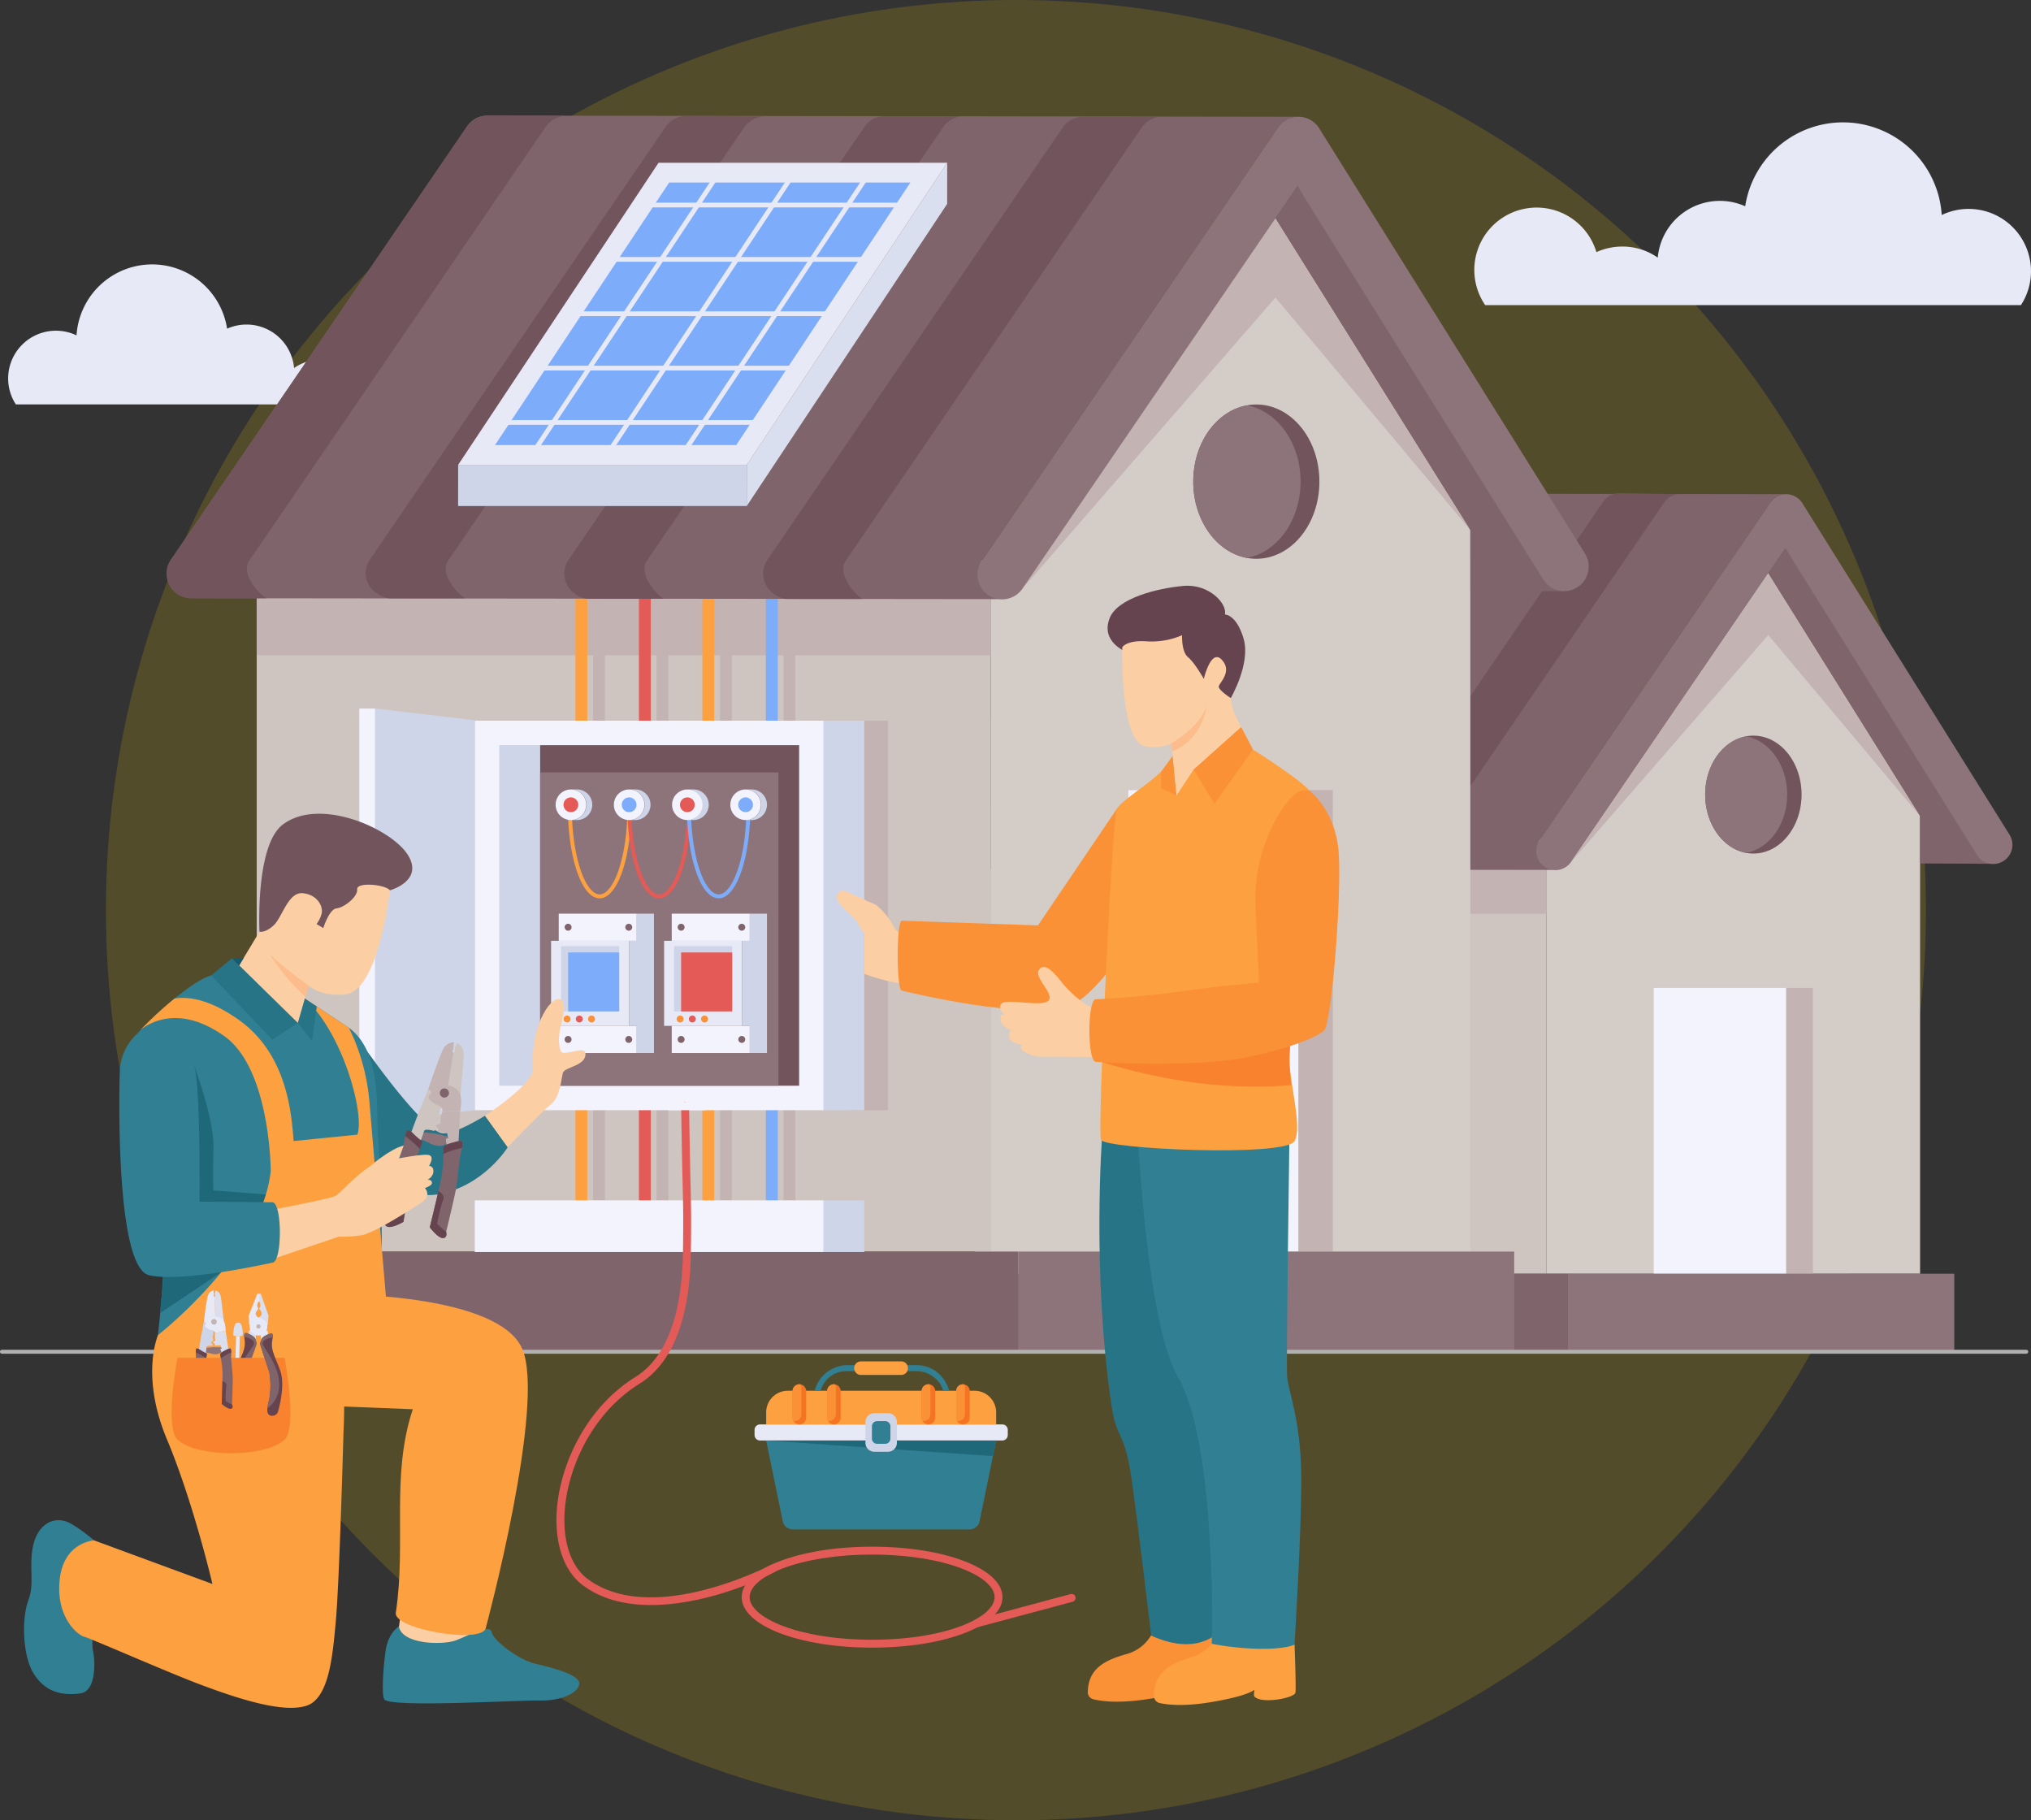 <svg xmlns="http://www.w3.org/2000/svg" width="421.823" height="378" viewBox="0 0 421.823 378">
  <rect x="0" y="0" width="421.823" height="378" fill="#333333" stroke="none"/>
  <g id="other-content-02" transform="translate(-448 -2532)">
    <circle id="楕円形_104" data-name="楕円形 104" cx="189" cy="189" r="189" transform="translate(470 2532)" fill="#f2ca04" opacity="0.17"/>
    <g id="_420486560_6fdd409c-1081-403f-9ba1-34cb5ecce9d4" data-name="420486560_6fdd409c-1081-403f-9ba1-34cb5ecce9d4" transform="translate(247.636 1535.353)">
      <g id="Layer_1" transform="translate(200.364 1020.647)">
        <g id="グループ_815" data-name="グループ 815">
          <g id="グループ_810" data-name="グループ 810">
            <g id="グループ_731" data-name="グループ 731" transform="translate(1.693 1.413)">
              <path id="パス_1101" data-name="パス 1101" d="M230.871,1601.221a9.831,9.831,0,0,0,1.6,5.387h85.249a9.92,9.92,0,1,0-17.7-8.429,10.012,10.012,0,0,0-4.125-.89,9.8,9.8,0,0,0-5.638,1.763,9.919,9.919,0,0,0-13.913-8.17,15.744,15.744,0,0,0-31.272,1.391,9.924,9.924,0,0,0-14.2,8.947Z" transform="translate(-230.871 -1548.04)" fill="#e7e9f6"/>
              <path id="パス_1102" data-name="パス 1102" d="M5832.818,1077.023a12.83,12.83,0,0,1-2.091,7.032H5719.456a12.948,12.948,0,1,1,23.1-11,13.075,13.075,0,0,1,5.385-1.161,12.786,12.786,0,0,1,7.358,2.3,12.947,12.947,0,0,1,18.16-10.664,20.549,20.549,0,0,1,40.817,1.816,12.953,12.953,0,0,1,18.541,11.677Z" transform="translate(-5412.688 -1046.109)" fill="#e7e9f6"/>
            </g>
            <g id="グループ_745" data-name="グループ 745" transform="translate(38.438 14.678)">
              <g id="グループ_738" data-name="グループ 738" transform="translate(149.417 63.755)">
                <g id="グループ_737" data-name="グループ 737">
                  <g id="グループ_734" data-name="グループ 734" transform="translate(14.569 11.435)">
                    <g id="グループ_733" data-name="グループ 733">
                      <g id="グループ_732" data-name="グループ 732">
                        <path id="パス_1103" data-name="パス 1103" d="M6064.863,2790.441v-95.016l-34.771-55.625-42.823,62.015v88.626Z" transform="translate(-5868.502 -2639.8)" fill="#d4cdc7"/>
                        <rect id="長方形_752" data-name="長方形 752" width="33.088" height="59.356" transform="translate(141.021 91.284)" fill="#c3b3b3"/>
                        <rect id="長方形_753" data-name="長方形 753" width="27.517" height="59.356" transform="translate(141.021 91.284)" fill="#f3f3fd"/>
                        <path id="パス_1104" data-name="パス 1104" d="M3966.208,3815.967v-88.894l-118.768-1.483v90.376Z" transform="translate(-3847.44 -3665.325)" fill="#cec4c0"/>
                        <path id="パス_1105" data-name="パス 1105" d="M3966.208,3741.2v-15.405l-118.768-.2V3741.2Z" transform="translate(-3847.44 -3665.325)" fill="#c3b3b3"/>
                      </g>
                      <path id="パス_1106" data-name="パス 1106" d="M6601.126,3352.917c0,6.775-4.474,12.252-10,12.252a7.838,7.838,0,0,1-1.5-.137c-4.823-.886-8.516-5.963-8.516-12.115s3.693-11.207,8.516-12.094a7.819,7.819,0,0,1,1.5-.137C6596.652,3340.687,6601.126,3346.163,6601.126,3352.917Z" transform="translate(-6429.381 -3301.785)" fill="#72545d"/>
                      <path id="パス_1107" data-name="パス 1107" d="M6598.149,3355.252c0,6.152-3.694,11.228-8.516,12.115-4.823-.886-8.516-5.963-8.516-12.115s3.693-11.208,8.516-12.094C6594.456,3344.044,6598.149,3349.12,6598.149,3355.252Z" transform="translate(-6429.39 -3304.12)" fill="#8d747a"/>
                    </g>
                    <path id="パス_1108" data-name="パス 1108" d="M6848.735,2705.345v-9.814L6817.2,2645.1l3.561-5.191,34.763,52.819,8.384,12.688Z" transform="translate(-6652.368 -2639.904)" fill="#80646c"/>
                  </g>
                  <g id="グループ_735" data-name="グループ 735" transform="translate(2.981 162.075)">
                    <rect id="長方形_754" data-name="長方形 754" width="134.802" height="16.204" transform="translate(0 0.001)" fill="#80646c"/>
                    <rect id="長方形_755" data-name="長方形 755" width="80.247" height="16.204" transform="translate(215.049 16.204) rotate(180)" fill="#8d747a"/>
                  </g>
                  <g id="グループ_736" data-name="グループ 736">
                    <path id="パス_1109" data-name="パス 1109" d="M3768.057,2433.973a3.959,3.959,0,0,0-3.286,1.731l-47.925,70.129c-1.237,1.811.894,4.933,2.7,6.17l-130.589-.146h-.106c-.106,0-.212-.009-.318-.018a3.985,3.985,0,0,1-2.9-6.2l47.925-70.129a3.983,3.983,0,0,1,3.047-1.723l.009-.009h.239l131.2.195Z" transform="translate(-3584.95 -2433.779)" fill="#80646c"/>
                    <path id="パス_1110" data-name="パス 1110" d="M3649.5,2433.972a3.96,3.96,0,0,0-3.286,1.731l-47.925,70.129c-1.237,1.811.957,4.8,2.767,6.037l-12.087-.014h-.106c-.106,0-.212-.009-.318-.018a3.985,3.985,0,0,1-2.9-6.2l47.925-70.13a3.984,3.984,0,0,1,3.047-1.722l.009-.009h.239l12.633.194Z" transform="translate(-3584.956 -2433.778)" fill="#72545d"/>
                    <path id="パス_1111" data-name="パス 1111" d="M4229.463,2433.973a3.959,3.959,0,0,0-3.286,1.731l-47.924,70.129c-1.236,1.811.957,4.8,2.767,6.037l-12.025.009h-.106c-.106,0-.212-.009-.318-.018a4.228,4.228,0,0,1-1.855-.835,3.833,3.833,0,0,1-1.1-5.388l47.924-70.129a3.984,3.984,0,0,1,3.047-1.723l.009-.009h.238l12.633.194Z" transform="translate(-4132.748 -2433.779)" fill="#72545d"/>
                    <path id="パス_1112" data-name="パス 1112" d="M4808.771,2433.973a3.959,3.959,0,0,0-3.286,1.731l-47.924,70.129c-1.237,1.811.9,4.873,2.715,6.109l-12.036.009h-.106c-.106,0-.212-.009-.318-.018a4.114,4.114,0,0,1-1.855-.774,3.974,3.974,0,0,1-1.042-5.52l47.925-70.129a3.985,3.985,0,0,1,3.047-1.723l.009-.009h.238Z" transform="translate(-4679.884 -2433.779)" fill="#72545d"/>
                    <path id="パス_1113" data-name="パス 1113" d="M5388.4,2433.972a3.96,3.96,0,0,0-3.286,1.731l-47.925,70.13c-1.237,1.81.9,4.908,2.709,6.145l-12.03.009h-.106c-.106,0-.212-.009-.318-.018a4.179,4.179,0,0,1-1.855-.811,3.974,3.974,0,0,1-1.042-5.52l47.925-70.13a3.986,3.986,0,0,1,3.047-1.722l.009-.009h.238l12.634.194Z" transform="translate(-5227.342 -2433.778)" fill="#72545d"/>
                    <path id="パス_1114" data-name="パス 1114" d="M5952.877,2515.393a3.975,3.975,0,0,1-3.278-6.218l47.924-70.123a3.975,3.975,0,0,1,6.652.136l43,68.792a3.975,3.975,0,1,1-6.741,4.213l-39.778-63.637-44.494,65.1A3.972,3.972,0,0,1,5952.877,2515.393Z" transform="translate(-5817.698 -2437.124)" fill="#8d747a"/>
                  </g>
                </g>
                <path id="パス_1115" data-name="パス 1115" d="M6152.226,2783.949l-31.536-37.612-40.93,47.094,40.924-59.9Z" transform="translate(-5941.291 -2716.893)" fill="#c3b3b3"/>
              </g>
              <g id="グループ_744" data-name="グループ 744">
                <g id="グループ_743" data-name="グループ 743">
                  <g id="グループ_741" data-name="グループ 741" transform="translate(14.876)">
                    <g id="グループ_740" data-name="グループ 740">
                      <g id="グループ_739" data-name="グループ 739">
                        <path id="パス_1116" data-name="パス 1116" d="M4007.335,1506.334V1356.5l-44.635-71.4-54.971,79.607v141.627Z" transform="translate(-3755.274 -1285.1)" fill="#d4cdc7"/>
                        <rect id="長方形_756" data-name="長方形 756" width="42.474" height="95.845" transform="translate(181.022 125.39)" fill="#c3b3b3"/>
                        <rect id="長方形_757" data-name="長方形 757" width="35.322" height="95.845" transform="translate(181.022 125.39)" fill="#f3f3fd"/>
                        <path id="パス_1117" data-name="パス 1117" d="M1313.386,2822.755V2680.784l-152.456-1.9v143.875Z" transform="translate(-1160.93 -2601.521)" fill="#cec4c0"/>
                        <path id="パス_1118" data-name="パス 1118" d="M1313.386,2698.914v-19.775l-152.456-.259v20.034Z" transform="translate(-1160.93 -2601.521)" fill="#c3b3b3"/>
                      </g>
                      <path id="パス_1119" data-name="パス 1119" d="M4691.732,2117.683c0,8.865-5.855,16.032-13.091,16.032a10.258,10.258,0,0,1-1.961-.18c-6.31-1.16-11.143-7.8-11.143-15.853s4.833-14.665,11.143-15.825a10.281,10.281,0,0,1,1.961-.179C4685.877,2101.678,4691.732,2108.845,4691.732,2117.683Z" transform="translate(-4471.02 -2056.355)" fill="#72545d"/>
                      <path id="パス_1120" data-name="パス 1120" d="M4687.823,2120.738c0,8.051-4.833,14.692-11.144,15.852-6.311-1.16-11.144-7.8-11.144-15.852s4.833-14.666,11.144-15.825C4682.99,2106.072,4687.823,2112.714,4687.823,2120.738Z" transform="translate(-4471.019 -2059.41)" fill="#8d747a"/>
                    </g>
                    <path id="パス_1121" data-name="パス 1121" d="M5013.561,1369.247v-12.6l-40.481-64.735,4.569-6.663,44.624,67.8,10.762,16.286Z" transform="translate(-4761.494 -1285.242)" fill="#80646c"/>
                  </g>
                  <g id="グループ_742" data-name="グループ 742" transform="translate(0 221.234)">
                    <rect id="長方形_758" data-name="長方形 758" width="173.039" height="20.8" fill="#80646c"/>
                    <rect id="長方形_759" data-name="長方形 759" width="103.01" height="20.8" transform="translate(276.049 20.801) rotate(180)" fill="#8d747a"/>
                  </g>
                </g>
                <path id="パス_1122" data-name="パス 1122" d="M4119.481,1470.141,4079,1421.859l-52.54,60.454,52.533-76.893Z" transform="translate(-3852.539 -1398.742)" fill="#c3b3b3"/>
              </g>
            </g>
            <path id="パス_1123" data-name="パス 1123" d="M621.2,5639.267H200.775a.41.41,0,1,1,0-.821H621.2a.41.41,0,1,1,0,.821Z" transform="translate(-200.364 -5382.144)" fill="#b1b1b1"/>
            <g id="グループ_808" data-name="グループ 808" transform="translate(4.993 92.041)">
              <g id="グループ_768" data-name="グループ 768" transform="translate(69.633)">
                <g id="グループ_755" data-name="グループ 755" transform="translate(0)">
                  <g id="グループ_748" data-name="グループ 748" transform="translate(44.886 109.432)">
                    <g id="グループ_746" data-name="グループ 746" transform="translate(3.667 0.136)">
                      <path id="パス_1124" data-name="パス 1124" d="M3133.61,4689.375a1.232,1.232,0,0,1-1.232-1.232v-31.431a1.232,1.232,0,1,1,2.463,0v31.431A1.231,1.231,0,0,1,3133.61,4689.375Z" transform="translate(-3092.821 -4655.345)" fill="#c3b3b3"/>
                      <path id="パス_1125" data-name="パス 1125" d="M2896.04,4693.356a1.231,1.231,0,0,1-1.232-1.231v-30.7a1.232,1.232,0,1,1,2.464,0v30.7A1.231,1.231,0,0,1,2896.04,4693.356Z" transform="translate(-2868.436 -4659.792)" fill="#c3b3b3"/>
                      <path id="パス_1126" data-name="パス 1126" d="M2658.48,4687.408a1.232,1.232,0,0,1-1.232-1.232V4655.5a1.232,1.232,0,1,1,2.464,0v30.681A1.232,1.232,0,0,1,2658.48,4687.408Z" transform="translate(-2644.062 -4654.196)" fill="#c3b3b3"/>
                      <path id="パス_1127" data-name="パス 1127" d="M2420.9,4686.248a1.232,1.232,0,0,1-1.232-1.232v-30.749a1.232,1.232,0,1,1,2.464,0v30.749A1.232,1.232,0,0,1,2420.9,4686.248Z" transform="translate(-2419.668 -4653.035)" fill="#c3b3b3"/>
                    </g>
                    <g id="グループ_747" data-name="グループ 747">
                      <path id="パス_1128" data-name="パス 1128" d="M3067.54,4686.93a1.232,1.232,0,0,1-1.232-1.231v-31.431a1.232,1.232,0,1,1,2.464,0V4685.7A1.232,1.232,0,0,1,3067.54,4686.93Z" transform="translate(-3026.751 -4652.899)" fill="#7dacfa"/>
                      <path id="パス_1129" data-name="パス 1129" d="M2829.97,4690.917a1.232,1.232,0,0,1-1.232-1.231v-30.7a1.232,1.232,0,1,1,2.464,0v30.7A1.232,1.232,0,0,1,2829.97,4690.917Z" transform="translate(-2802.366 -4657.351)" fill="#fda040"/>
                      <path id="パス_1130" data-name="パス 1130" d="M2592.4,4684.955a1.232,1.232,0,0,1-1.232-1.232v-30.682a1.232,1.232,0,1,1,2.464,0v30.682A1.233,1.233,0,0,1,2592.4,4684.955Z" transform="translate(-2577.982 -4651.741)" fill="#e35a57"/>
                      <path id="パス_1131" data-name="パス 1131" d="M2354.83,4683.8a1.232,1.232,0,0,1-1.232-1.232v-30.75a1.232,1.232,0,0,1,2.464,0v30.75A1.232,1.232,0,0,1,2354.83,4683.8Z" transform="translate(-2353.598 -4650.582)" fill="#fda040"/>
                    </g>
                  </g>
                  <g id="グループ_751" data-name="グループ 751" transform="translate(44.886)">
                    <g id="グループ_749" data-name="グループ 749" transform="translate(3.667 0.136)">
                      <path id="パス_1132" data-name="パス 1132" d="M3133.61,2721.233a1.232,1.232,0,0,1-1.232-1.232v-34.92a1.232,1.232,0,1,1,2.463,0V2720A1.232,1.232,0,0,1,3133.61,2721.233Z" transform="translate(-3092.821 -2683.712)" fill="#c3b3b3"/>
                      <path id="パス_1133" data-name="パス 1133" d="M2896.04,2725.22a1.232,1.232,0,0,1-1.232-1.232v-34.193a1.232,1.232,0,0,1,2.464,0v34.193A1.232,1.232,0,0,1,2896.04,2725.22Z" transform="translate(-2868.436 -2688.166)" fill="#c3b3b3"/>
                      <path id="パス_1134" data-name="パス 1134" d="M2658.48,2719.258a1.232,1.232,0,0,1-1.232-1.231v-34.172a1.232,1.232,0,1,1,2.464,0v34.172A1.232,1.232,0,0,1,2658.48,2719.258Z" transform="translate(-2644.062 -2682.555)" fill="#c3b3b3"/>
                      <path id="パス_1135" data-name="パス 1135" d="M2420.9,2718.1a1.232,1.232,0,0,1-1.232-1.232v-34.24a1.232,1.232,0,1,1,2.464,0v34.24A1.232,1.232,0,0,1,2420.9,2718.1Z" transform="translate(-2419.668 -2681.395)" fill="#c3b3b3"/>
                    </g>
                    <g id="グループ_750" data-name="グループ 750">
                      <path id="パス_1136" data-name="パス 1136" d="M3067.54,2718.779a1.232,1.232,0,0,1-1.232-1.231v-34.922a1.232,1.232,0,0,1,2.464,0v34.922A1.232,1.232,0,0,1,3067.54,2718.779Z" transform="translate(-3026.751 -2681.258)" fill="#7dacfa"/>
                      <path id="パス_1137" data-name="パス 1137" d="M2829.97,2722.76a1.232,1.232,0,0,1-1.232-1.232v-34.194a1.232,1.232,0,0,1,2.464,0v34.194A1.232,1.232,0,0,1,2829.97,2722.76Z" transform="translate(-2802.366 -2685.706)" fill="#fda040"/>
                      <path id="パス_1138" data-name="パス 1138" d="M2592.4,2716.8a1.232,1.232,0,0,1-1.232-1.232v-34.172a1.232,1.232,0,1,1,2.464,0v34.172A1.233,1.233,0,0,1,2592.4,2716.8Z" transform="translate(-2577.982 -2680.095)" fill="#e35a57"/>
                      <path id="パス_1139" data-name="パス 1139" d="M2354.83,2715.652a1.232,1.232,0,0,1-1.232-1.231v-34.24a1.232,1.232,0,0,1,2.464,0v34.24A1.232,1.232,0,0,1,2354.83,2715.652Z" transform="translate(-2353.598 -2678.949)" fill="#fda040"/>
                    </g>
                  </g>
                  <g id="グループ_754" data-name="グループ 754" transform="translate(0 31.102)">
                    <g id="グループ_752" data-name="グループ 752" transform="translate(23.98 2.522)">
                      <rect id="長方形_760" data-name="長方形 760" width="72.45" height="80.887" fill="#f3f3fd"/>
                      <rect id="長方形_761" data-name="長方形 761" width="53.839" height="70.722" transform="translate(13.529 5.082)" fill="#72545d"/>
                      <rect id="長方形_762" data-name="長方形 762" width="49.536" height="65.07" transform="translate(13.529 10.734)" fill="#8d747a"/>
                      <rect id="長方形_763" data-name="長方形 763" width="8.446" height="70.722" transform="translate(5.082 5.082)" fill="#ced5e8"/>
                      <rect id="長方形_764" data-name="長方形 764" width="8.446" height="80.887" transform="translate(77.388)" fill="#c3b3b3"/>
                      <rect id="長方形_765" data-name="長方形 765" width="8.446" height="80.887" transform="translate(72.45)" fill="#ced5e8"/>
                      <rect id="長方形_766" data-name="長方形 766" width="72.45" height="10.733" transform="translate(0 99.608)" fill="#f3f3fd"/>
                      <rect id="長方形_767" data-name="長方形 767" width="8.446" height="10.733" transform="translate(72.45 99.608)" fill="#ced5e8"/>
                    </g>
                    <g id="グループ_753" data-name="グループ 753">
                      <rect id="長方形_768" data-name="長方形 768" width="3.291" height="85.835" transform="translate(3.291 85.836) rotate(180)" fill="#f3f3fd"/>
                      <path id="パス_1140" data-name="パス 1140" d="M1604.19,3325.156l20.689-2.427v-80.981l-20.689-2.427Z" transform="translate(-1600.899 -3239.32)" fill="#ced5e8"/>
                    </g>
                  </g>
                </g>
                <g id="グループ_767" data-name="グループ 767" transform="translate(40.126 47.261)">
                  <g id="グループ_756" data-name="グループ 756" transform="translate(3.195 3.819)">
                    <path id="パス_1141" data-name="パス 1141" d="M2331.992,3618.7c-3.7,0-6.592-8.354-6.592-19.021a.411.411,0,1,1,.821,0c0,10.886,2.984,18.2,5.771,18.2s5.771-7.313,5.771-18.2a.41.41,0,1,1,.821,0C2338.583,3610.341,2335.687,3618.7,2331.992,3618.7Z" transform="translate(-2325.4 -3599.264)" fill="#fda040"/>
                    <path id="パス_1142" data-name="パス 1142" d="M2554.716,3618.7c-3.7,0-6.591-8.354-6.591-19.021a.411.411,0,1,1,.821,0c0,10.886,2.983,18.2,5.77,18.2s5.771-7.313,5.771-18.2a.411.411,0,1,1,.821,0C2561.307,3610.341,2558.412,3618.7,2554.716,3618.7Z" transform="translate(-2535.763 -3599.264)" fill="#e35a57"/>
                    <path id="パス_1143" data-name="パス 1143" d="M2777.432,3618.7c-3.7,0-6.592-8.354-6.592-19.021a.411.411,0,1,1,.822,0c0,10.886,2.984,18.2,5.77,18.2s5.77-7.313,5.77-18.2a.411.411,0,1,1,.821,0C2784.022,3610.341,2781.128,3618.7,2777.432,3618.7Z" transform="translate(-2746.116 -3599.264)" fill="#7dacfa"/>
                  </g>
                  <g id="グループ_766" data-name="グループ 766" transform="translate(0 0)">
                    <g id="グループ_763" data-name="グループ 763" transform="translate(0)">
                      <g id="グループ_758" data-name="グループ 758">
                        <path id="パス_1144" data-name="パス 1144" d="M2341.031,3545.173a3.173,3.173,0,0,1-3.177,3.176h-1.264a3.177,3.177,0,1,0,0-6.353h1.264A3.174,3.174,0,0,1,2341.031,3545.173Z" transform="translate(-2332.776 -3541.355)" fill="#ced5e8"/>
                        <g id="グループ_757" data-name="グループ 757">
                          <circle id="楕円形_98" data-name="楕円形 98" cx="3.175" cy="3.175" r="3.175" transform="translate(0 6.179) rotate(-76.717)" fill="#f3f3fd"/>
                          <path id="パス_1145" data-name="パス 1145" d="M2310.543,3574.7a1.532,1.532,0,1,1,1.533-1.532A1.534,1.534,0,0,1,2310.543,3574.7Z" transform="translate(-2306.726 -3569.345)" fill="#e35a57"/>
                        </g>
                      </g>
                      <g id="グループ_760" data-name="グループ 760" transform="translate(12.095 0)">
                        <path id="パス_1146" data-name="パス 1146" d="M2558.941,3545.173a3.173,3.173,0,0,1-3.177,3.176H2554.5a3.177,3.177,0,1,0,0-6.353h1.264A3.174,3.174,0,0,1,2558.941,3545.173Z" transform="translate(-2550.685 -3541.356)" fill="#ced5e8"/>
                        <g id="グループ_759" data-name="グループ 759" transform="translate(0 0)">
                          <circle id="楕円形_99" data-name="楕円形 99" cx="3.175" cy="3.175" r="3.175" transform="translate(0 6.179) rotate(-76.717)" fill="#f3f3fd"/>
                          <path id="パス_1147" data-name="パス 1147" d="M2528.452,3574.7a1.532,1.532,0,1,1,1.532-1.532A1.534,1.534,0,0,1,2528.452,3574.7Z" transform="translate(-2524.635 -3569.345)" fill="#7dacfa"/>
                        </g>
                      </g>
                      <g id="グループ_762" data-name="グループ 762" transform="translate(24.189 0)">
                        <path id="パス_1148" data-name="パス 1148" d="M2776.851,3545.173a3.173,3.173,0,0,1-3.177,3.176h-1.264a3.177,3.177,0,0,0,0-6.353h1.264A3.174,3.174,0,0,1,2776.851,3545.173Z" transform="translate(-2768.595 -3541.355)" fill="#ced5e8"/>
                        <g id="グループ_761" data-name="グループ 761" transform="translate(0 0)">
                          <circle id="楕円形_100" data-name="楕円形 100" cx="3.175" cy="3.175" r="3.175" transform="translate(0 6.179) rotate(-76.717)" fill="#f3f3fd"/>
                          <path id="パス_1149" data-name="パス 1149" d="M2746.353,3574.7a1.532,1.532,0,1,1,1.532-1.532A1.534,1.534,0,0,1,2746.353,3574.7Z" transform="translate(-2742.535 -3569.345)" fill="#e35a57"/>
                        </g>
                      </g>
                    </g>
                    <g id="グループ_765" data-name="グループ 765" transform="translate(36.284 0)">
                      <path id="パス_1150" data-name="パス 1150" d="M2994.762,3545.173a3.173,3.173,0,0,1-3.177,3.176h-1.264a3.177,3.177,0,1,0,0-6.353h1.264A3.174,3.174,0,0,1,2994.762,3545.173Z" transform="translate(-2986.505 -3541.355)" fill="#ced5e8"/>
                      <g id="グループ_764" data-name="グループ 764" transform="translate(0 0)">
                        <circle id="楕円形_101" data-name="楕円形 101" cx="3.175" cy="3.175" r="3.175" transform="translate(0 6.179) rotate(-76.717)" fill="#f3f3fd"/>
                        <path id="パス_1151" data-name="パス 1151" d="M2964.273,3574.7a1.532,1.532,0,1,1,1.532-1.532A1.534,1.534,0,0,1,2964.273,3574.7Z" transform="translate(-2960.455 -3569.345)" fill="#7dacfa"/>
                      </g>
                    </g>
                  </g>
                </g>
              </g>
              <g id="グループ_775" data-name="グループ 775" transform="translate(109.466 73.696)">
                <g id="グループ_771" data-name="グループ 771" transform="translate(0 0)">
                  <g id="グループ_769" data-name="グループ 769">
                    <rect id="長方形_769" data-name="長方形 769" width="16.202" height="17.661" transform="translate(16.202 23.3) rotate(180)" fill="#e7e9f6"/>
                    <rect id="長方形_770" data-name="長方形 770" width="13.545" height="12.086" transform="translate(14.145 6.754) rotate(90)" fill="#ced5e8"/>
                    <rect id="長方形_771" data-name="長方形 771" width="12.245" height="10.61" transform="translate(14.144 8.054) rotate(90)" fill="#7dacfa"/>
                    <rect id="長方形_772" data-name="長方形 772" width="16.202" height="5.64" transform="translate(17.788 28.94) rotate(180)" fill="#f3f3fd"/>
                    <rect id="長方形_773" data-name="長方形 773" width="16.202" height="5.64" transform="translate(17.788 5.64) rotate(180)" fill="#f3f3fd"/>
                    <path id="パス_1152" data-name="パス 1152" d="M2554.61,4012.385v17.667h1.583v5.635h3.57V4006.75h-3.57v5.635Z" transform="translate(-2538.401 -4006.749)" fill="#ced5e8"/>
                  </g>
                  <path id="パス_1153" data-name="パス 1153" d="M2540.22,4045.271a.732.732,0,0,0,.72.72.72.72,0,1,0-.72-.72Z" transform="translate(-2524.81 -4042.452)" fill="#80646c"/>
                  <path id="パス_1154" data-name="パス 1154" d="M2313.27,4045.271a.732.732,0,0,0,.72.72.72.72,0,1,0-.72-.72Z" transform="translate(-2310.456 -4042.452)" fill="#80646c"/>
                  <g id="グループ_770" data-name="グループ 770" transform="translate(2.599 21.158)">
                    <path id="パス_1155" data-name="パス 1155" d="M2313.27,4465.082a.732.732,0,0,0,.72.72.725.725,0,0,0,.72-.72.72.72,0,0,0-1.441,0Z" transform="translate(-2313.056 -4460.12)" fill="#80646c"/>
                    <path id="パス_1156" data-name="パス 1156" d="M2309.4,4388.661a.733.733,0,0,0,.72.721.725.725,0,0,0,.72-.721.717.717,0,0,0-.72-.72A.725.725,0,0,0,2309.4,4388.661Z" transform="translate(-2309.4 -4387.941)" fill="#fa9136"/>
                    <path id="パス_1157" data-name="パス 1157" d="M2355.15,4388.661a.733.733,0,0,0,.72.721.725.725,0,0,0,.72-.721.717.717,0,0,0-.72-.72A.725.725,0,0,0,2355.15,4388.661Z" transform="translate(-2352.611 -4387.941)" fill="#e35a57"/>
                    <path id="パス_1158" data-name="パス 1158" d="M2400.91,4388.661a.733.733,0,0,0,.72.721.725.725,0,0,0,.72-.721.717.717,0,0,0-.72-.72A.725.725,0,0,0,2400.91,4388.661Z" transform="translate(-2395.831 -4387.941)" fill="#fa9136"/>
                    <path id="パス_1159" data-name="パス 1159" d="M2540.22,4465.082a.732.732,0,0,0,.72.72.725.725,0,0,0,.72-.72.72.72,0,0,0-1.44,0Z" transform="translate(-2527.409 -4460.12)" fill="#80646c"/>
                  </g>
                </g>
                <g id="グループ_774" data-name="グループ 774" transform="translate(23.471 0)">
                  <g id="グループ_772" data-name="グループ 772" transform="translate(0)">
                    <rect id="長方形_774" data-name="長方形 774" width="16.202" height="17.661" transform="translate(16.202 23.3) rotate(180)" fill="#e7e9f6"/>
                    <rect id="長方形_775" data-name="長方形 775" width="13.545" height="12.086" transform="translate(14.144 6.754) rotate(90)" fill="#ced5e8"/>
                    <rect id="長方形_776" data-name="長方形 776" width="12.245" height="10.61" transform="translate(14.144 8.054) rotate(90)" fill="#e35a57"/>
                    <rect id="長方形_777" data-name="長方形 777" width="16.202" height="5.64" transform="translate(17.788 28.94) rotate(180)" fill="#f3f3fd"/>
                    <rect id="長方形_778" data-name="長方形 778" width="16.202" height="5.64" transform="translate(17.788 5.64) rotate(180)" fill="#f3f3fd"/>
                    <path id="パス_1160" data-name="パス 1160" d="M2977.48,4012.385v17.667h1.583v5.635h3.571V4006.75h-3.571v5.635Z" transform="translate(-2961.271 -4006.749)" fill="#ced5e8"/>
                  </g>
                  <path id="パス_1161" data-name="パス 1161" d="M2963.09,4045.271a.732.732,0,0,0,.72.72.72.72,0,1,0-.72-.72Z" transform="translate(-2947.68 -4042.452)" fill="#80646c"/>
                  <path id="パス_1162" data-name="パス 1162" d="M2736.14,4045.271a.732.732,0,0,0,.72.72.72.72,0,1,0-.72-.72Z" transform="translate(-2733.326 -4042.452)" fill="#80646c"/>
                  <g id="グループ_773" data-name="グループ 773" transform="translate(2.599 21.158)">
                    <path id="パス_1163" data-name="パス 1163" d="M2736.14,4465.082a.733.733,0,0,0,.72.72.725.725,0,0,0,.72-.72.717.717,0,0,0-.72-.72A.724.724,0,0,0,2736.14,4465.082Z" transform="translate(-2735.925 -4460.12)" fill="#80646c"/>
                    <path id="パス_1164" data-name="パス 1164" d="M2732.27,4388.661a.733.733,0,0,0,.72.721.725.725,0,0,0,.72-.721.717.717,0,0,0-.72-.72A.725.725,0,0,0,2732.27,4388.661Z" transform="translate(-2732.27 -4387.941)" fill="#fa9136"/>
                    <path id="パス_1165" data-name="パス 1165" d="M2778.03,4388.661a.733.733,0,0,0,.72.721.725.725,0,0,0,.72-.721.72.72,0,0,0-1.441,0Z" transform="translate(-2775.49 -4387.941)" fill="#e35a57"/>
                    <path id="パス_1166" data-name="パス 1166" d="M2823.79,4388.661a.733.733,0,0,0,.72.721.725.725,0,0,0,.72-.721.717.717,0,0,0-.72-.72A.725.725,0,0,0,2823.79,4388.661Z" transform="translate(-2818.71 -4387.941)" fill="#fa9136"/>
                    <path id="パス_1167" data-name="パス 1167" d="M2963.09,4465.082a.733.733,0,0,0,.72.72.725.725,0,0,0,.72-.72.72.72,0,0,0-1.441,0Z" transform="translate(-2950.279 -4460.12)" fill="#80646c"/>
                  </g>
                </g>
              </g>
              <g id="グループ_799" data-name="グループ 799" transform="translate(0 52.944)">
                <g id="グループ_798" data-name="グループ 798">
                  <g id="グループ_778" data-name="グループ 778">
                    <g id="グループ_777" data-name="グループ 777">
                      <path id="パス_1168" data-name="パス 1168" d="M1538.509,4471.13s12.49,18.247,17.279,19.764c2.327.737,9.188-3.585,9.188-3.585l4.719,6.55s-4.976,8.093-14.487,9.78-15.243-10.889-15.243-10.889l-1.456-21.619Z" transform="translate(-1469.231 -4424.602)" fill="#277487"/>
                      <path id="パス_1169" data-name="パス 1169" d="M304.884,6280.238s-3.711-3.177-5.783-3.919c-2.655-.952-5.847.464-6.863,4.89s.361,7.9-1.016,11.443-1.311,11.574,1.18,15.377,5.791,4.427,9.529,4,3.069-7.7,2.682-9S304.884,6280.238,304.884,6280.238Z" transform="translate(-290.322 -6129.331)" fill="#317f93"/>
                      <path id="パス_1170" data-name="パス 1170" d="M1686.9,6627.23l-.754,5.642,9.972,3.887s4.667-1.106,4.725-1.242.986-6.586.986-6.586Z" transform="translate(-1608.677 -6461.032)" fill="#fbcfa3"/>
                      <path id="パス_1171" data-name="パス 1171" d="M1636.075,6673.4s-2.229,1.309-2.76,5.1-.862,9.3-.248,10.085c1.356,1.734,28.1.106,32.271.212s8.138-1.486,8.209-3.539-7.063-3.6-9.306-4.142c-3.1-.744-8.427-4.571-8.884-6.5s-4.845.765-7.534,1.72S1636.747,6677.186,1636.075,6673.4Z" transform="translate(-1558.228 -6504.64)" fill="#317f93"/>
                      <path id="パス_1172" data-name="パス 1172" d="M1384.437,5431.25s32.1.035,37.095,11.224c5.049,11.317-7.533,58.037-7.533,58.037-.661,3.438-19.35.26-18.689-3.179,2.214-14.645-1.069-28.4,3.524-42.234l-15.583-.611-4.76-21.7,5.947-1.537Z" transform="translate(-1318.093 -5331.432)" fill="#fda040"/>
                      <path id="パス_1173" data-name="パス 1173" d="M442.408,5503.025s-3.621,8.355,1.886,21.5,9.457,30.054,9.457,30.054l-24.566-9.045s-6.382.306-7.169,8.263,3.961,11.479,5.1,11.741,17.021,7.247,23.8,9.81c8.9,3.367,17.678,6.041,22.384,4.516,4.786-1.551,5.455-10.916,6.063-17.409.765-8.167,1.609-39.363,1.609-39.363a111.889,111.889,0,0,0,0-11.228c-.33-5.2-3.879-13.7-3.879-13.7Z" transform="translate(-414.624 -5394.63)" fill="#fda040"/>
                      <g id="グループ_776" data-name="グループ 776" transform="translate(23.658)">
                        <path id="パス_1174" data-name="パス 1174" d="M767.209,4292.326c-.031,5.274-.345,9.732-1.193,11.191-2.464,4.191-43.778,15.117-45.207,13.17-.518-.707-.424-2.81-.11-6.122a.269.269,0,0,1,.016-.109,196.083,196.083,0,0,0,1.3-27.25c-.612-19.213-6.153-34.329-5.368-35.569a4.658,4.658,0,0,1,.518-.627,78.283,78.283,0,0,1,7.032-6.483h.016c2.81-2.292,5.745-4.316,7.582-4.772,4.238-1.036,19.056,4.568,19.2,4.646a2.7,2.7,0,0,1,.235.157c1.334.863,7.833,5.2,9.151,6.075a2.388,2.388,0,0,1,.235.157c6.4,5.023,5.463,15.823,5.761,21.332.063,1.209.942,14.19.832,24.2Z" transform="translate(-716.573 -4202.17)" fill="#317f93"/>
                        <line id="線_24" data-name="線 24" x1="8.634" y2="1.906" transform="translate(51.818 73.125)" fill="#eda145"/>
                        <line id="線_25" data-name="線 25" x1="5.212" y2="1.351" transform="translate(53.726 76.531)" fill="#eda145"/>
                        <line id="線_26" data-name="線 26" x1="4.279" y2="2.333" transform="translate(54.12 78.225)" fill="#eda145"/>
                        <path id="パス_1175" data-name="パス 1175" d="M2015.369,4350.511s10.1-6.542,9.933-9.732c-.52-9.82,4.354-15.833,5.936-14.226,1.815,1.842-1.64,6.6-.125,10.541.482,1.252,4.865-1.209,5.089.4.369,2.646-4.295,2.886-4.65,4.091s-.572,5.063-2.469,6.546-8.994,8.927-8.994,8.927Z" transform="translate(-1943.282 -4287.805)" fill="#fbcfa3"/>
                        <path id="パス_1176" data-name="パス 1176" d="M1003.2,4190.589l-12.7-13.337,4.32-3.571,13.685,13.41Z" transform="translate(-975.296 -4143.662)" fill="#277487"/>
                        <path id="パス_1177" data-name="パス 1177" d="M801.571,4537.175s.413,7.007-.063,6.679c-.476-.312-19.477.46-21.3-.427-1.839-.887-3.974-9.739-3.909-11.036l6.947-25.948s5.6,13.877,5.419,20.807c-.181,6.947,0,8.934,0,8.934Z" transform="translate(-772.983 -4457.955)" fill="#1e687a"/>
                        <path id="パス_1178" data-name="パス 1178" d="M745.015,4403.192c-17.489,4.449-14.6-9.712-14.266-11.089a.262.262,0,0,1,.015-.106s21.755-16.99,23.435-34.161c0,0-.076-21.166-9.652-27.943-9.2-6.521-15.371-2.875-17.338-1.347a79.8,79.8,0,0,1,7.035-6.476h.015c3.222-.454,7.553.357,13.344,4.479,10.235,7.285,10.923,20,11.347,25.129l13.231-1.316c1.558-4.024-2.808-20.848-10.9-28.261,1.331.863,7.821,5.189,9.153,6.066.3.636.62,1.3.938,2.013a43.524,43.524,0,0,1,3.344,13.616l2.542,30.076,1.18,13.843s.787,6.762-33.42,15.476Z" transform="translate(-726.618 -4283.711)" fill="#fda040"/>
                        <path id="パス_1179" data-name="パス 1179" d="M1314.91,4326.724l1.215-5.2,2.714,1.795-.975,7.2Z" transform="translate(-1281.701 -4283.296)" fill="#277487"/>
                        <path id="パス_1180" data-name="パス 1180" d="M1126.747,3664.408s-2.328,20.915-9.254,21.612c-5.282.532-7.647-1.842-7.647-1.842l-2.224,7.755L1095.441,3680l4.212-7s-.648-18.242,5.412-22.124,21.925.7,25.38,6.142-3.7,7.4-3.7,7.4Z" transform="translate(-1074.413 -3648.504)" fill="#fbcfa3"/>
                        <path id="パス_1181" data-name="パス 1181" d="M1197.548,3648.737c-.976-1.228-6.946-1.777-6.805-.2s-2.729,3.785-4.281,3.951-2.75,4.091-2.75,4.091l-1.411-.846a5.687,5.687,0,0,0,1.06-2.188c.351-1.387-.8-3.878-3.878-4.206s-4.281,4.983-6.067,6.652-2.963,1.336-2.963,1.336-.9-17.933,4.854-22.256c7.676-5.767,22.483.832,25.938,6.274S1197.548,3648.737,1197.548,3648.737Z" transform="translate(-1145.213 -3632.833)" fill="#72545d"/>
                      </g>
                      <path id="パス_1182" data-name="パス 1182" d="M1068.3,4171.72l1.507,1.476.957-1.585Z" transform="translate(-1025.12 -4141.707)" fill="#145d6e"/>
                    </g>
                    <path id="パス_1183" data-name="パス 1183" d="M811.833,5347.951l-12.728,8.523.8-8.163Z" transform="translate(-770.866 -5252.757)" fill="#1e687a"/>
                  </g>
                  <g id="グループ_791" data-name="グループ 791" transform="translate(30.653 98.981)">
                    <g id="グループ_784" data-name="グループ 784" transform="translate(12.752 0.707)">
                      <g id="グループ_783" data-name="グループ 783">
                        <g id="グループ_779" data-name="グループ 779" transform="translate(2.83 0.005)">
                          <circle id="楕円形_102" data-name="楕円形 102" cx="1.832" cy="1.832" r="1.832" transform="translate(0 7.613) rotate(-63.663)" fill="#cec4c0"/>
                          <path id="パス_1184" data-name="パス 1184" d="M1167,5429l.429.008,1.6,4.5-.139,1.9-.33.324-1.653-1.773s1.454-.574.162-1.861a1.182,1.182,0,0,0-.1-1.631L1167,5429Z" transform="translate(-1164.493 -5429)" fill="#dadfef"/>
                          <path id="パス_1185" data-name="パス 1185" d="M1131.33,5562.94l-.03,1.673,1.389.513.16-2.117-1.162-.349Z" transform="translate(-1130.858 -5555.242)" fill="#dadfef"/>
                        </g>
                        <g id="グループ_782" data-name="グループ 782">
                          <g id="グループ_780" data-name="グループ 780" transform="translate(3.283)">
                            <path id="パス_1186" data-name="パス 1186" d="M1133.686,5428.919l-.429-.007-1.763,4.482.071,1.9.318.335,1.715-1.712s-1.432-.625-.1-1.865a1.183,1.183,0,0,1,.158-1.627Z" transform="translate(-1131.494 -5428.912)" fill="#e7e9f6"/>
                            <path id="パス_1187" data-name="パス 1187" d="M1176.8,5564.783l-.03,1.673-1.406.463-.085-2.122,1.174-.307Z" transform="translate(-1172.85 -5556.965)" fill="#e7e9f6"/>
                          </g>
                          <circle id="楕円形_103" data-name="楕円形 103" cx="1.832" cy="1.832" r="1.832" transform="matrix(0.239, -0.971, 0.971, 0.239, 3.069, 8.175)" fill="#e7e9f6"/>
                          <g id="グループ_781" data-name="グループ 781" transform="translate(0 8.145)">
                            <path id="パス_1188" data-name="パス 1188" d="M1075.107,5583.793a16.516,16.516,0,0,0-.136,5.775,10.708,10.708,0,0,1,.283,1.675c.053.857-.161,1.324-.76,1.485a1.331,1.331,0,0,1-1.418-.718s-1.551-5.548-.132-8.895c1.309-3.089,1.884-3.886,1.848-5.562-.006-.3-.081-.72-.107-1.09h0c-.035-.487.012-.883.4-.788,0,0,1.979.558,1.973,1.572a1.183,1.183,0,0,1,.093.951c-.159.591-1.873,5.025-2.044,5.594Z" transform="translate(-1072.346 -5575.663)" fill="#65444f"/>
                            <path id="パス_1189" data-name="パス 1189" d="M1085.99,5583.792a16.518,16.518,0,0,0-.136,5.775,10.672,10.672,0,0,1,.283,1.675,6.042,6.042,0,0,1-2.258-5.285c.169-3.278,2.779-6.441,3.575-7.712s-1.887-1.782-1.887-1.782h0c-.035-.487.013-.883.4-.787,0,0,1.979.558,1.973,1.571a1.185,1.185,0,0,1,.093.951C1087.875,5578.79,1086.161,5583.224,1085.99,5583.792Z" transform="translate(-1083.229 -5575.663)" fill="#80646c"/>
                          </g>
                        </g>
                      </g>
                      <path id="パス_1190" data-name="パス 1190" d="M1160.459,5543.522a.442.442,0,1,1-.566-.264A.442.442,0,0,1,1160.459,5543.522Z" transform="translate(-1154.758 -5536.887)" fill="#c3b3b3"/>
                    </g>
                    <g id="グループ_785" data-name="グループ 785" transform="translate(4.721 12.069)">
                      <path id="パス_1191" data-name="パス 1191" d="M927.782,5645.269s-.377.74.252.867,1.891-1,1.891-1-.106-2.667-.146-4.716c-.019-.786-.024-1.482-.014-1.9a22.154,22.154,0,0,1,.336-2.84c.087-.49.154-.818.154-.818.019-.353-1.1-.845-1.347-.983a1.6,1.6,0,0,0-.8-.239c-.1.024-.149.393-.16.827-.005.233,0,.485.016.712.046.656-.219,2.881-.3,4s.111,6.092.111,6.092Z" transform="translate(-927.651 -5633.631)" fill="#80646c"/>
                      <path id="パス_1192" data-name="パス 1192" d="M933.089,5634.457a11.111,11.111,0,0,1,2.149,1.213c.087-.49.154-.818.154-.818.019-.353-1.1-.845-1.347-.984a1.6,1.6,0,0,0-.8-.238C933.151,5633.654,933.1,5634.022,933.089,5634.457Z" transform="translate(-932.787 -5633.623)" fill="#65444f"/>
                      <path id="パス_1193" data-name="パス 1193" d="M928.361,5761.614c.626.13,1.891-1,1.891-1s-.106-2.667-.146-4.715h0s-.913.23-.824.913a18.3,18.3,0,0,1,.144,3.182,8.648,8.648,0,0,1-1.314.756S927.732,5761.486,928.361,5761.614Z" transform="translate(-927.977 -5749.11)" fill="#65444f"/>
                    </g>
                    <g id="グループ_786" data-name="グループ 786" transform="translate(11.405 6.71)">
                      <path id="パス_1194" data-name="パス 1194" d="M1050.026,5719.04l2.859.049a.535.535,0,0,1,.526.544l-.154,9.088a1.965,1.965,0,0,1-3.928-.066l.154-9.089A.537.537,0,0,1,1050.026,5719.04Z" transform="translate(-1049.258 -5708.94)" fill="#80646c"/>
                      <rect id="長方形_779" data-name="長方形 779" width="1.59" height="4.431" rx="0.453" transform="matrix(-0.017, 1, -1, -0.017, 4.457, 7.525)" fill="#8d747a"/>
                      <rect id="長方形_780" data-name="長方形 780" width="1.051" height="2.188" transform="translate(1.105 10.105) rotate(-89.026)" fill="#65444f"/>
                      <path id="パス_1195" data-name="パス 1195" d="M1081.564,5586.93l.78.014-.134,4.71-.78-.012Z" transform="translate(-1079.578 -5584.162)" fill="#e7e9f6"/>
                      <path id="パス_1196" data-name="パス 1196" d="M1074.428,5539.854l-1.274-.023a.372.372,0,0,1-.366-.4c.057-.665.217-1.958.615-2.266a.97.97,0,0,1,.86.016c.387.322.507,1.618.543,2.284A.372.372,0,0,1,1074.428,5539.854Z" transform="translate(-1071.415 -5537.068)" fill="#dadfef"/>
                    </g>
                    <path id="パス_1197" data-name="パス 1197" d="M866.047,5685.681c-3.933,3.78-18.317,3.78-22.25,0-2.715-2.61,0-16.965,0-16.965h22.25S868.762,5683.07,866.047,5685.681Z" transform="translate(-842.591 -5654.699)" fill="#f8822d"/>
                    <g id="グループ_787" data-name="グループ 787" transform="translate(18.42 8.947)">
                      <path id="パス_1198" data-name="パス 1198" d="M1176.349,5585.5a16.523,16.523,0,0,1-.071,5.776,10.752,10.752,0,0,0-.343,1.664c-.083.854.113,1.329.707,1.511a1.332,1.332,0,0,0,1.443-.666s1.749-5.49.45-8.885c-1.2-3.134-1.744-3.951-1.647-5.624.017-.3.106-.716.146-1.085h0c.052-.485.019-.882-.373-.8,0,0-2,.487-2.028,1.5a1.185,1.185,0,0,0-.127.947C1174.644,5580.43,1176.2,5584.921,1176.349,5585.5Z" transform="translate(-1174.466 -5577.375)" fill="#65444f"/>
                      <path id="パス_1199" data-name="パス 1199" d="M1176.349,5585.5a16.517,16.517,0,0,1-.071,5.776,10.656,10.656,0,0,0-.343,1.664,6.043,6.043,0,0,0,2.446-5.2c-.052-3.282-2.547-6.536-3.3-7.836s1.949-1.713,1.949-1.713h0c.052-.485.019-.882-.373-.8,0,0-2,.488-2.028,1.5a1.185,1.185,0,0,0-.127.947C1174.645,5580.43,1176.2,5584.922,1176.349,5585.5Z" transform="translate(-1174.467 -5577.376)" fill="#80646c"/>
                    </g>
                    <g id="グループ_790" data-name="グループ 790" transform="translate(5.697)">
                      <path id="パス_1200" data-name="パス 1200" d="M948.492,5532.8l-.046.469s-.312-.1-.241.383-.2.6-.154.767.2.7.068.837-.461.222-.35.385.369.3.35.474-.236.123-.371.123-.946-.03-.97.285a4.989,4.989,0,0,1-.168,1.222,11.071,11.071,0,0,1-1.379-.818s.425-2.8.477-2.935.531-2.867.531-2.867.829.073,1,.737S948.492,5532.8,948.492,5532.8Z" transform="translate(-945.229 -5524.741)" fill="#ced5e8"/>
                      <path id="パス_1201" data-name="パス 1201" d="M1002.939,5417.019v.48h-.07v.364a.287.287,0,0,1-.065.433l.175,4.158,1.414,1.184.369-.255-.59-4.824a2.481,2.481,0,0,0-.233-.808A1.11,1.11,0,0,0,1002.939,5417.019Z" transform="translate(-999.607 -5416.971)" fill="#dadfef"/>
                      <g id="グループ_789" data-name="グループ 789" transform="translate(1.009)">
                        <path id="パス_1202" data-name="パス 1202" d="M965.589,5417.5a.31.31,0,0,1-.118-.45v-.329h-.06v-.547a1.479,1.479,0,0,0-1.169,1.062c-.307.969-.831,5.239-.831,5.239s-.063.229.137.244a.371.371,0,0,1,.3.423c-.052.14-.394.2-.165.578a2.293,2.293,0,0,0,1.478.721c.648.14.541.641.541.641l2.209-.527s.038-1.734-.634-2.346a2.2,2.2,0,0,0-1.508-.55l-.176-4.158Z" transform="translate(-963.402 -5416.176)" fill="#e7e9f6"/>
                        <path id="パス_1203" data-name="パス 1203" d="M991.692,5524.018a.58.58,0,1,1-.585-.585A.582.582,0,0,1,991.692,5524.018Z" transform="translate(-989.025 -5517.48)" fill="#c3b3b3"/>
                        <path id="パス_1204" data-name="パス 1204" d="M1000.47,5571.014l-1.426.639-.275-.729.291-.123-.242-.644-1.184.045v-.381s-.43-.16-.369-.3.484-.274.488-.405a3.994,3.994,0,0,1-.119-.656c.021-.242.041-.8.041-.8l2.209-.528.586,3.886Z" transform="translate(-995.38 -5558.75)" fill="#dadfef"/>
                        <g id="グループ_788" data-name="グループ 788" transform="translate(3.37 12.069)">
                          <path id="パス_1205" data-name="パス 1205" d="M1026.586,5645.269s.376.74-.252.867-1.891-1-1.891-1,.106-2.667.146-4.716c.019-.786.024-1.482.013-1.9a22.11,22.11,0,0,0-.336-2.84c-.087-.49-.154-.818-.154-.818-.019-.353,1.1-.845,1.347-.983a1.6,1.6,0,0,1,.8-.239c.1.024.149.393.16.827.005.233,0,.485-.016.712-.046.656.219,2.881.3,4S1026.586,5645.269,1026.586,5645.269Z" transform="translate(-1024.112 -5633.631)" fill="#80646c"/>
                          <path id="パス_1206" data-name="パス 1206" d="M1026.421,5634.457a11.115,11.115,0,0,0-2.149,1.213c-.087-.49-.154-.818-.154-.818-.019-.353,1.1-.845,1.347-.984a1.6,1.6,0,0,1,.8-.238C1026.359,5633.654,1026.411,5634.022,1026.421,5634.457Z" transform="translate(-1024.118 -5633.623)" fill="#65444f"/>
                          <path id="パス_1207" data-name="パス 1207" d="M1031.964,5761.614c-.626.13-1.891-1-1.891-1s.106-2.667.146-4.715h0s.913.23.824.913a18.262,18.262,0,0,0-.144,3.182,8.645,8.645,0,0,0,1.314.756S1032.593,5761.486,1031.964,5761.614Z" transform="translate(-1029.742 -5749.11)" fill="#65444f"/>
                        </g>
                        <path id="パス_1208" data-name="パス 1208" d="M971.094,5628.771s.783-.062,1.273-.124a13.5,13.5,0,0,1,1.813.062l.067.18-.291.122.234.621a1.542,1.542,0,0,1-1,.453,2.633,2.633,0,0,1-1.236-.154c-.2-.039-.968-.216-.968-.216a6.252,6.252,0,0,0,.106-.944Z" transform="translate(-970.567 -5616.838)" fill="#8d747a"/>
                      </g>
                    </g>
                  </g>
                  <g id="グループ_796" data-name="グループ 796" transform="translate(74.965 47.471)">
                    <g id="グループ_792" data-name="グループ 792" transform="translate(0 18.229)">
                      <path id="パス_1209" data-name="パス 1209" d="M1641.306,4835.117s-.849,1.063.118,1.476,3.368-.985,3.368-.985.711-4.317,1.322-7.62c.229-1.268.45-2.389.605-3.055a36.324,36.324,0,0,1,1.477-4.449c.3-.759.518-1.264.518-1.264.147-.559-1.483-1.719-1.838-2.023a2.622,2.622,0,0,0-1.2-.646c-.165.007-.369.582-.53,1.274-.086.373-.16.779-.209,1.15-.142,1.068-1.3,4.554-1.8,6.325s-1.833,9.818-1.833,9.818Z" transform="translate(-1640.962 -4816.549)" fill="#80646c"/>
                      <path id="パス_1210" data-name="パス 1210" d="M1716.37,4817.829a18.216,18.216,0,0,1,3.05,2.658c.3-.758.518-1.263.518-1.263.147-.56-1.483-1.72-1.838-2.024a2.625,2.625,0,0,0-1.2-.646c-.165.007-.369.582-.53,1.275Z" transform="translate(-1712.184 -4816.554)" fill="#65444f"/>
                      <path id="パス_1211" data-name="パス 1211" d="M1641.422,5031.216c.962.416,3.368-.985,3.368-.985s.71-4.317,1.322-7.62h0s-1.542.068-1.624,1.194a30,30,0,0,1-.819,5.156,14.2,14.2,0,0,1-2.36.781S1640.454,5030.8,1641.422,5031.216Z" transform="translate(-1640.959 -5011.174)" fill="#65444f"/>
                    </g>
                    <g id="グループ_795" data-name="グループ 795" transform="translate(5.505)">
                      <path id="パス_1212" data-name="パス 1212" d="M1746.737,4664.248l-.229.737s-.468-.259-.513.534-.515.9-.5,1.181.1,1.19-.168,1.367-.813.2-.688.5.493.6.4.876-.419.119-.636.074-1.509-.36-1.652.136a8.188,8.188,0,0,1-.673,1.907,17.98,17.98,0,0,1-1.945-1.77s1.608-4.359,1.735-4.555,1.8-4.428,1.8-4.428,1.307.391,1.366,1.515S1746.737,4664.248,1746.737,4664.248Z" transform="translate(-1740.136 -4651.225)" fill="#cec4c0"/>
                      <path id="パス_1213" data-name="パス 1213" d="M1879.246,4491.43l-.158.771-.113-.023-.12.585a.47.47,0,0,1-.248.673l-1.091,6.735,1.881,2.366.677-.286.645-7.941a4.065,4.065,0,0,0-.108-1.376A1.818,1.818,0,0,0,1879.246,4491.43Z" transform="translate(-1869.89 -4491.246)" fill="#cec4c0"/>
                      <g id="グループ_794" data-name="グループ 794" transform="translate(2.067)">
                        <path id="パス_1214" data-name="パス 1214" d="M1808.9,4490.31a.508.508,0,0,1-.041-.762l.109-.527-.1-.02.181-.878a2.425,2.425,0,0,0-2.227,1.319c-.813,1.453-3.063,8.137-3.063,8.137s-.176.346.139.436a.609.609,0,0,1,.335.778c-.13.208-.7.187-.456.875s1.141,1.206,2.135,1.645.657,1.208.657,1.208l3.721-.117s.633-2.773-.243-3.976a3.612,3.612,0,0,0-2.24-1.382Z" transform="translate(-1802.25 -4488.119)" fill="#c3b3b3"/>
                        <path id="パス_1215" data-name="パス 1215" d="M1848.005,4661.661a.951.951,0,1,1-.747-1.134.954.954,0,0,1,.747,1.134Z" transform="translate(-1842.308 -4650.94)" fill="#80646c"/>
                        <path id="パス_1216" data-name="パス 1216" d="M1836.547,4751.853l-2.5.556-.2-1.262.508-.1-.176-1.111-1.917-.319.126-.612s-.638-.4-.494-.6.867-.281.917-.491a6.573,6.573,0,0,1,.026-1.092c.113-.382.331-1.276.331-1.276l3.722-.12Z" transform="translate(-1828.847 -4731.139)" fill="#c3b3b3"/>
                        <g id="グループ_793" data-name="グループ 793" transform="translate(1.735 20.501)">
                          <path id="パス_1217" data-name="パス 1217" d="M1812.048,4876.335s.361,1.312-.691,1.309-2.706-2.234-2.706-2.234,1.05-4.247,1.792-7.523c.29-1.255.528-2.372.649-3.046a36.3,36.3,0,0,0,.4-4.671c.023-.816.022-1.365.022-1.365.086-.572,2.042-1,2.487-1.135a2.625,2.625,0,0,1,1.358-.12c.148.072.11.68-.016,1.38-.068.376-.16.779-.261,1.139-.291,1.038-.6,4.7-.842,6.521S1812.048,4876.335,1812.048,4876.335Z" transform="translate(-1808.651 -4857.498)" fill="#80646c"/>
                          <path id="パス_1218" data-name="パス 1218" d="M1863.649,4858.925a18.2,18.2,0,0,0-3.851,1.24c.023-.816.022-1.365.022-1.365.086-.572,2.042-1,2.487-1.135a2.63,2.63,0,0,1,1.358-.12C1863.814,4857.616,1863.775,4858.225,1863.649,4858.925Z" transform="translate(-1856.959 -4857.495)" fill="#65444f"/>
                          <path id="パス_1219" data-name="パス 1219" d="M1811.366,5054.413c-1.048,0-2.706-2.234-2.706-2.234s1.05-4.247,1.792-7.524h0s1.391.671,1.021,1.738a30.013,30.013,0,0,0-1.281,5.061,14.169,14.169,0,0,0,1.861,1.648S1812.418,5054.416,1811.366,5054.413Z" transform="translate(-1808.66 -5034.267)" fill="#65444f"/>
                        </g>
                        <path id="パス_1220" data-name="パス 1220" d="M1777.865,4824.61s1.279.158,2.085.221a22.273,22.273,0,0,1,2.891.7l.049.311-.508.1.17,1.073a2.525,2.525,0,0,1-1.751.4,4.318,4.318,0,0,1-1.935-.655c-.3-.127-1.482-.666-1.482-.666A10.334,10.334,0,0,0,1777.865,4824.61Z" transform="translate(-1777.384 -4805.934)" fill="#8d747a"/>
                      </g>
                    </g>
                  </g>
                  <g id="グループ_797" data-name="グループ 797" transform="translate(19.791 44.534)">
                    <path id="パス_1221" data-name="パス 1221" d="M1589.572,4877.158c-.094.2-6.116,1.682-6.116,1.682s4.287-3.753,7.074-4.369Z" transform="translate(-1531.474 -4850.089)" fill="#fbcfa3"/>
                    <path id="パス_1222" data-name="パス 1222" d="M1219.29,4920.411s11.708-2.193,13-2.821,5.992-6.3,9.149-7,9.113-1.848,10.369-1.525.032,2.237.032,2.237a.961.961,0,0,1,.9.977c.125,1.233-1.222,1.944-1.222,1.944s.927-.174.929.673c0,.518-1.467,1.021-1.467,1.021s1.5,1.546-.658,2.976-9.917,6.369-12.387,6.8a25.285,25.285,0,0,1-4.847.316l-13.8,4.68Z" transform="translate(-1187.52 -4882.714)" fill="#fbcfa3"/>
                    <path id="パス_1223" data-name="パス 1223" d="M650.836,4436.128a11.164,11.164,0,0,0-3.836,7.95c-.165,4.356-.9,40.847,6.1,42.428s25.564-2.62,25.564-2.62c2.1,0,2.1-12.542,0-12.542l-15.12-.125s.228-19.639-.789-26.7S657.384,4433.205,650.836,4436.128Z" transform="translate(-646.896 -4435.194)" fill="#317f93"/>
                  </g>
                </g>
                <path id="パス_1224" data-name="パス 1224" d="M1217.471,4165.356a87.072,87.072,0,0,1-8.081-6.476,45.01,45.01,0,0,0,7.421,8.815Z" transform="translate(-1158.379 -4129.683)" fill="#fcbc8c"/>
              </g>
              <g id="グループ_802" data-name="グループ 802" transform="translate(168.799 5.595)">
                <path id="パス_1225" data-name="パス 1225" d="M3352.865,3930.477c-2.343-.135-5.29-.059-6-.14-2.777-.317-3.365-2.06-4.082-3.283a15.276,15.276,0,0,0-3.006-3.424c-.527-.32-1.995-.816-2.337-1.055s-3.223-1.357-3.8-1.719a1.339,1.339,0,0,0-2.008,1.5c0,.017.01.034.016.051.566,1.712,3.9,4.036,4.36,5.11a6.994,6.994,0,0,0,1.25,1.895l.029,8.511a42.494,42.494,0,0,0,15.582,2.631Z" transform="translate(-3331.568 -3857.322)" fill="#fbcfa3"/>
                <path id="パス_1226" data-name="パス 1226" d="M3615.829,3628.058s-12.459,22.223-20.11,25.746c-8.165,3.761-35.34-2.939-35.34-2.939-1.144,0-1.144-14.52,0-14.52l28.279.968,16.436-24.288Z" transform="translate(-3546.87 -3566.777)" fill="#fa9136"/>
                <g id="グループ_801" data-name="グループ 801" transform="translate(52.134)">
                  <path id="パス_1227" data-name="パス 1227" d="M4284.469,6675.387a8.521,8.521,0,0,1-5.7,4.813c-4.171,1.216-7.8,2.835-7.9,7.828a1.515,1.515,0,0,0,1.14,1.514c1.564.389,4.863.865,10.357.106,8.138-1.124,9.42-2.408,9.42-2.408l-.036,1.442s8.033.536,8.5-.57c.219-.521.078-10.013.078-10.013-1.465-3.317-6.283-4.691-15.855-2.71Z" transform="translate(-4270.866 -6458.302)" fill="#fa9136"/>
                  <path id="パス_1228" data-name="パス 1228" d="M4348.842,2793.463s-5.323-2.035-3.4-6.958c1.637-4.186,9.915-6.214,15.3-6.707s9.174,3.729,8.641,5.933c0,0,2.44-.034,3.908,5.1s-2.692,12.267-2.692,12.267l-2.978-.82-.773-3.241-1.627,1.141s-4.082-5.185-5.363-6.4-8.857-.571-8.857-.571Z" transform="translate(-4340.909 -2779.759)" fill="#65444f"/>
                  <path id="パス_1229" data-name="パス 1229" d="M4314.848,4839.05s-2.159,28.326,1.967,56.058c1.083,7.273,2.7,4.864,4.169,15.263s4.058,32.406,4.058,32.406c4.879,2.195,9.167,2.447,12.724.3,0,0-.525-43.146-1.3-46.517s-10.89-57.258-10.89-57.258Z" transform="translate(-4311.874 -4724.753)" fill="#277487"/>
                  <path id="パス_1230" data-name="パス 1230" d="M4531.571,6681.183a8.5,8.5,0,0,1-5.58,4.946c-4.14,1.313-7.726,3.017-7.7,8.013a1.515,1.515,0,0,0,1.175,1.484c1.573.352,4.884.751,10.359-.136,8.108-1.314,9.357-2.629,9.357-2.629s-.25,1.182,0,1.442c1.473,1.538,8.044.348,8.481-.769.206-.526-.17-10.013-.17-10.013C4545.942,6680.239,4541.092,6678.979,4531.571,6681.183Z" transform="translate(-4504.554 -6463.6)" fill="#fda040"/>
                  <path id="パス_1231" data-name="パス 1231" d="M4487.941,4809.225s-.683,46.647-.469,49.4,2.818,9.021,2.931,20.4-1.4,35.24-1.4,35.24c-3.15,1.3-11.09,1.006-17.189-.2,0,0,1.147-41.319-7.057-55.473-6.285-10.843-8.035-47.188-8.39-50.508S4487.941,4809.225,4487.941,4809.225Z" transform="translate(-4446.07 -4694.345)" fill="#317f93"/>
                  <g id="グループ_800" data-name="グループ 800" transform="translate(2.611 10.281)">
                    <path id="パス_1232" data-name="パス 1232" d="M4349.593,3313.182s10.722,6.648,12.386,9.269-4.993,49.8-4.821,55.209,2.707,14.026,1.063,16.842c-1.934,3.318-39.46,1.655-40.206-.3s2.359-66.457,3.276-68.632,10.553-7.245,11.637-11.108l.789,8.2,3.547-5.362,9.853-8.81Z" transform="translate(-4317.901 -3289.431)" fill="#fda040"/>
                    <path id="パス_1233" data-name="パス 1233" d="M4323.95,4505.422q20.632,6.357,39.322,4.789a35.668,35.668,0,0,1-.251-8.112Z" transform="translate(-4323.615 -4416.785)" fill="#f8822d"/>
                    <path id="パス_1234" data-name="パス 1234" d="M4671.1,3324.439l-4.319-7.119,9.853-8.81,2.471,4.682Z" transform="translate(-4647.417 -3289.444)" fill="#fa9136"/>
                    <path id="パス_1235" data-name="パス 1235" d="M4548.363,3424.253l-3.2-1.44v-3.447l2.415-3.317Z" transform="translate(-4532.547 -3391.015)" fill="#fa9136"/>
                    <path id="パス_1236" data-name="パス 1236" d="M4424.388,2984.06s-2.165-3.9-2.135-6.009c0,0-2.544-1.668-2.491-2.4s2.91-3.087.643-5.55-3.748,3.954-3.748,3.954-1.917-3.4-3.292-4.517-1.227-4.548-1.227-4.548a15.92,15.92,0,0,1-7.359,1.27c-4.2-.277-5.054,1.221-5.054,1.221s-.511,18.984,4.5,20.5a8.764,8.764,0,0,0,5.668-.512l.3,2.557.788,8.2,3.547-5.362Z" transform="translate(-4395.17 -2964.993)" fill="#fbcfa3"/>
                    <path id="パス_1237" data-name="パス 1237" d="M4583.241,3236.593l.2,1.628c6.253-2.333,7.217-9.469,7.217-9.469C4589.229,3233.134,4583.241,3236.593,4583.241,3236.593Z" transform="translate(-4568.514 -3214.113)" fill="#fcbc8c"/>
                  </g>
                </g>
                <path id="パス_1238" data-name="パス 1238" d="M3950.821,4206.895c-1.051,1.561,2.929,4.681,2.1,6.18s-6.279.212-8.888.468c-2.461.239-.647,2.45-.444,2.694-.135-.044-.916-.292-.73,1.039.2,1.455,2.107,2.032,2.107,2.032a2.4,2.4,0,0,0-.208,1.911c.386.853,2.657,1.264,2.657,1.264s-.874.419.12,1.254a8.406,8.406,0,0,0,3.211,1.158s9.527.055,9.879.073c.136.007,3.639-.1,8.411-.346l.558-10.667c-2.671.327-4.986.585-6.4.745a4.014,4.014,0,0,1-2.83-.772,24.574,24.574,0,0,1-4.756-4.384c-2.155-2.816-3.81-4.114-4.788-2.647Z" transform="translate(-3908.829 -4127.108)" fill="#fbcfa3"/>
                <path id="パス_1239" data-name="パス 1239" d="M4278.178,3588.286c13.031-.609,21.525-2.337,27.276-2.851,3.962-.357,6.621-.593,6.621-.593l-.736-15.313a34.883,34.883,0,0,1,4.7-19.424c2.074-3.509,4.5-6.158,6.755-4.931,0,0,4.874,3.81,5.743,11.779s-1.337,35.883-2.876,37.694c-1.12,1.324-5.843,3.111-10.959,4.484-1.9.5-3.845.959-5.676,1.308-5.1.973-16.662,1.769-30.845.84C4276.39,3601.281,4276.39,3588.286,4278.178,3588.286Z" transform="translate(-4224.371 -3502.404)" fill="#fa9136"/>
              </g>
              <g id="グループ_805" data-name="グループ 805" transform="translate(151.722 166.67)">
                <g id="グループ_804" data-name="グループ 804" transform="translate(0 0.786)">
                  <path id="パス_1240" data-name="パス 1240" d="M3115.15,5977.91l-3.441,16.758a2.143,2.143,0,0,1-2.1,1.714h-36.683a2.142,2.142,0,0,1-2.1-1.714l-3.442-16.758Z" transform="translate(-3064.973 -5962.264)" fill="#317f93"/>
                  <path id="パス_1241" data-name="パス 1241" d="M3076.494,5918.922v1.06a1.138,1.138,0,0,1-1.138,1.138h-50.315a1.139,1.139,0,0,1-1.139-1.138v-1.06a1.139,1.139,0,0,1,1.139-1.14h50.315A1.139,1.139,0,0,1,3076.494,5918.922Z" transform="translate(-3023.902 -5905.474)" fill="#e7e9f6"/>
                  <path id="パス_1242" data-name="パス 1242" d="M3115.151,5796.294v2.5h-47.764v-2.5a4.491,4.491,0,0,1,4.493-4.493h38.779A4.491,4.491,0,0,1,3115.151,5796.294Z" transform="translate(-3064.974 -5786.485)" fill="#fda040"/>
                  <path id="パス_1243" data-name="パス 1243" d="M3115.066,5977.92l-.657,3.245-47.109-3.245Z" transform="translate(-3064.892 -5962.273)" fill="#1e687a"/>
                  <path id="パス_1244" data-name="パス 1244" d="M3445.328,5877.483v4.316a1.851,1.851,0,0,1-1.851,1.85h-2.835a1.851,1.851,0,0,1-1.851-1.85v-4.316a1.85,1.85,0,0,1,1.851-1.849h2.835A1.849,1.849,0,0,1,3445.328,5877.483Z" transform="translate(-3415.764 -5865.665)" fill="#ced5e8"/>
                  <path id="パス_1245" data-name="パス 1245" d="M3466.9,5906.48v2.538a1.088,1.088,0,0,1-1.088,1.088h-1.667a1.088,1.088,0,0,1-1.088-1.088v-2.538a1.087,1.087,0,0,1,1.088-1.086h1.667A1.087,1.087,0,0,1,3466.9,5906.48Z" transform="translate(-3438.683 -5893.772)" fill="#317f93"/>
                  <g id="グループ_803" data-name="グループ 803" transform="translate(7.895 3.975)">
                    <path id="パス_1246" data-name="パス 1246" d="M3168.973,5769.047v5.515a1.411,1.411,0,0,1-2.645.671,1.374,1.374,0,0,1-.182-.671v-5.515a1.419,1.419,0,0,1,1.414-1.414.66.66,0,0,1,.238.028,1.339,1.339,0,0,1,.755.378A1.405,1.405,0,0,1,3168.973,5769.047Z" transform="translate(-3166.146 -5767.634)" fill="#f57323"/>
                    <path id="パス_1247" data-name="パス 1247" d="M3167.981,5768.332v5.528a1.407,1.407,0,0,1-1.414,1.4,1.218,1.218,0,0,1-.238-.028,1.377,1.377,0,0,1-.182-.671v-5.514a1.419,1.419,0,0,1,1.413-1.414.637.637,0,0,1,.238.029A1.377,1.377,0,0,1,3167.981,5768.332Z" transform="translate(-3166.148 -5767.632)" fill="#fa9136"/>
                    <path id="パス_1248" data-name="パス 1248" d="M3781.181,5769.047v5.515a1.407,1.407,0,0,1-1.414,1.4,1.364,1.364,0,0,1-1.218-.728,1.24,1.24,0,0,1-.182-.671v-5.515a1.407,1.407,0,0,1,1.4-1.414.657.657,0,0,1,.238.028,1.428,1.428,0,0,1,.77.378A1.454,1.454,0,0,1,3781.181,5769.047Z" transform="translate(-3744.387 -5767.634)" fill="#f57323"/>
                    <path id="パス_1249" data-name="パス 1249" d="M3780.18,5768.332v5.528a1.407,1.407,0,0,1-1.414,1.4.609.609,0,0,1-.224-.028,1.242,1.242,0,0,1-.182-.671v-5.514a1.407,1.407,0,0,1,1.4-1.414.637.637,0,0,1,.238.029A1.24,1.24,0,0,1,3780.18,5768.332Z" transform="translate(-3744.381 -5767.632)" fill="#fa9136"/>
                    <path id="パス_1250" data-name="パス 1250" d="M3298.311,5769.047v5.515a1.407,1.407,0,0,1-1.413,1.4,1.365,1.365,0,0,1-1.218-.728,1.239,1.239,0,0,1-.182-.671v-5.515a1.407,1.407,0,0,1,1.4-1.414.66.66,0,0,1,.238.028,1.338,1.338,0,0,1,.755.378A1.4,1.4,0,0,1,3298.311,5769.047Z" transform="translate(-3288.319 -5767.634)" fill="#f57323"/>
                    <path id="パス_1251" data-name="パス 1251" d="M3297.32,5768.332v5.528a1.407,1.407,0,0,1-1.414,1.4.571.571,0,0,1-.223-.028,1.24,1.24,0,0,1-.182-.671v-5.514a1.407,1.407,0,0,1,1.4-1.414.639.639,0,0,1,.238.029A1.245,1.245,0,0,1,3297.32,5768.332Z" transform="translate(-3288.32 -5767.632)" fill="#fa9136"/>
                    <path id="パス_1252" data-name="パス 1252" d="M3652.081,5769.047v5.515a1.406,1.406,0,0,1-1.413,1.4,1.363,1.363,0,0,1-1.218-.728,1.236,1.236,0,0,1-.182-.671v-5.515a1.407,1.407,0,0,1,1.4-1.414.654.654,0,0,1,.237.028,1.427,1.427,0,0,1,.77.378A1.452,1.452,0,0,1,3652.081,5769.047Z" transform="translate(-3622.453 -5767.634)" fill="#f57323"/>
                    <path id="パス_1253" data-name="パス 1253" d="M3651.08,5768.332v5.528a1.407,1.407,0,0,1-1.414,1.4.61.61,0,0,1-.224-.028,1.24,1.24,0,0,1-.182-.671v-5.514a1.407,1.407,0,0,1,1.4-1.414.639.639,0,0,1,.238.029A1.242,1.242,0,0,1,3651.08,5768.332Z" transform="translate(-3622.447 -5767.632)" fill="#fa9136"/>
                  </g>
                  <path id="パス_1254" data-name="パス 1254" d="M3249.964,5701.325h-1.247a7.079,7.079,0,0,1,6.7-5.317h14.477a6.878,6.878,0,0,1,4.227,1.438,7.373,7.373,0,0,1,2.526,3.879h-1.218a5.329,5.329,0,0,0-2.067-2.894,5.645,5.645,0,0,0-3.468-1.179h-14.477A5.5,5.5,0,0,0,3249.964,5701.325Z" transform="translate(-3236.239 -5696.008)" fill="#317f93"/>
                </g>
                <path id="パス_1255" data-name="パス 1255" d="M3408.487,5683.259a1.408,1.408,0,0,1-1.408,1.41h-8.32a1.409,1.409,0,1,1,0-2.817h8.32A1.408,1.408,0,0,1,3408.487,5683.259Z" transform="translate(-3376.623 -5681.851)" fill="#fda040"/>
              </g>
              <g id="グループ_807" data-name="グループ 807" transform="translate(110.579 112.873)">
                <path id="パス_1256" data-name="パス 1256" d="M2302.279,4816.972c-5.146,0-10.171-1.1-14.206-4.134-3.727-2.8-5.7-8.184-5.413-14.769.408-9.339,5.623-21.757,16.353-28.443,6.405-3.991,9.735-12.815,9.9-26.228.084-7.054.054-8.377-.061-13.3-.075-3.2-.185-7.9-.319-16.69a.821.821,0,0,1,.809-.834h.013a.821.821,0,0,1,.821.808c.134,8.787.244,13.481.318,16.678.112,4.819.146,6.273.062,13.356-.169,14.01-3.759,23.3-10.67,27.6-10.224,6.37-15.192,18.212-15.58,27.121-.264,6.035,1.471,10.914,4.757,13.383,13.469,10.121,38.13-2.865,38.37-3a.821.821,0,0,1,.815,1.426C2324.655,4812,2313.2,4816.972,2302.279,4816.972Z" transform="translate(-2282.633 -4712.575)" fill="#e35a57"/>
                <g id="グループ_806" data-name="グループ 806" transform="translate(38.477 92.28)">
                  <path id="パス_1257" data-name="パス 1257" d="M3842.156,6558.914a.821.821,0,0,1-.212-1.614l19.668-5.274a.821.821,0,0,1,.425,1.586l-19.668,5.274A.8.8,0,0,1,3842.156,6558.914Z" transform="translate(-3793.299 -6542.185)" fill="#e35a57"/>
                  <path id="パス_1258" data-name="パス 1258" d="M3002.948,6396.156c-15.185,0-27.081-4.6-27.081-10.484s11.9-10.484,27.081-10.484,27.081,4.6,27.081,10.484S3018.133,6396.156,3002.948,6396.156Zm0-19.326c-15.217,0-25.438,4.572-25.438,8.842s10.222,8.841,25.438,8.841,25.438-4.571,25.438-8.841S3018.165,6376.831,3002.948,6376.831Z" transform="translate(-2975.867 -6375.188)" fill="#e35a57"/>
                </g>
              </g>
              <rect id="長方形_781" data-name="長方形 781" width="7.82" height="1.634" transform="translate(133.801 112.877)" fill="#f3f3fd"/>
            </g>
            <g id="グループ_809" data-name="グループ 809" transform="translate(34.612)">
              <path id="パス_1259" data-name="パス 1259" d="M1059.023,1020.9a5.083,5.083,0,0,0-4.218,2.222l-61.519,90.022c-1.587,2.324,1.148,6.333,3.472,7.92l-167.631-.188h-.136c-.136,0-.272-.011-.408-.023a5.115,5.115,0,0,1-3.719-7.959l61.519-90.022a5.114,5.114,0,0,1,3.911-2.211l.011-.011h.306l168.411.25Z" transform="translate(-823.977 -1020.647)" fill="#80646c"/>
              <path id="パス_1260" data-name="パス 1260" d="M906.923,1020.714a5.422,5.422,0,0,0-4.307,2.405L841.1,1113.142c-1.587,2.324,1.228,6.162,3.552,7.75l-15.517-.017H829c-.136,0-.272-.011-.408-.023a5.115,5.115,0,0,1-3.719-7.959l61.519-90.022a5.115,5.115,0,0,1,3.912-2.211l.011-.011h.306l16.305.066Z" transform="translate(-823.982 -1020.648)" fill="#72545d"/>
              <path id="パス_1261" data-name="パス 1261" d="M1651.432,1021.96a5.357,5.357,0,0,0-4.336,2.285l-61.519,90.022c-1.587,2.324,1.228,6.162,3.552,7.75l-15.437.011h-.136c-.136,0-.272-.011-.408-.023a5.432,5.432,0,0,1-2.381-1.072,4.92,4.92,0,0,1-1.418-6.916L1630.867,1024a5.288,5.288,0,0,1,4.042-2.145l.011-.011h.306l16.2.121Z" transform="translate(-1527.164 -1021.773)" fill="#72545d"/>
              <path id="パス_1262" data-name="パス 1262" d="M2394.938,1023.28a5.183,5.183,0,0,0-4.218,2.325l-61.519,90.022c-1.587,2.324,1.162,6.255,3.486,7.842l-15.451.011h-.136c-.136,0-.272-.011-.408-.023a5.276,5.276,0,0,1-2.381-.994,5.1,5.1,0,0,1-1.338-7.086l61.519-90.022a4.881,4.881,0,0,1,3.871-2.065l.011-.011h16.563Z" transform="translate(-2229.491 -1023.134)" fill="#72545d"/>
              <path id="パス_1263" data-name="パス 1263" d="M3138.988,1025.14a5.082,5.082,0,0,0-4.217,2.222l-61.52,90.022c-1.587,2.324,1.154,6.3,3.479,7.888l-15.443.011h-.136c-.136,0-.272-.011-.408-.023a5.37,5.37,0,0,1-2.381-1.04,5.1,5.1,0,0,1-1.338-7.086l61.325-89.77a5.116,5.116,0,0,1,3.912-2.211l.011-.011h.306l16.41,0Z" transform="translate(-2932.244 -1024.891)" fill="#72545d"/>
              <path id="パス_1264" data-name="パス 1264" d="M3863.586,1125.4a5.1,5.1,0,0,1-4.208-7.981l61.518-90.014a5.1,5.1,0,0,1,8.539.174l55.2,88.3a5.1,5.1,0,0,1-8.653,5.409l-51.06-81.688-57.116,83.571a5.1,5.1,0,0,1-4.217,2.224Z" transform="translate(-3690.064 -1024.93)" fill="#8d747a"/>
            </g>
          </g>
          <g id="グループ_813" data-name="グループ 813" transform="translate(95.144 9.807)">
            <path id="パス_1265" data-name="パス 1265" d="M3036.309,1197.34l-.009,8.545-41.62,62.731.009-8.545Z" transform="translate(-2934.73 -1197.34)" fill="#dadfef"/>
            <path id="パス_1266" data-name="パス 1266" d="M1974.528,2327.55l-.009,8.545H1914.57l.009-8.545Z" transform="translate(-1914.57 -2264.82)" fill="#ced5e8"/>
            <g id="グループ_812" data-name="グループ 812" transform="translate(0.009)">
              <path id="パス_1267" data-name="パス 1267" d="M2016.3,1197.34l-41.62,62.73h-59.95l41.62-62.73Z" transform="translate(-1914.73 -1197.34)" fill="#e7e9f6"/>
              <path id="パス_1268" data-name="パス 1268" d="M2052.57,1325.829l36.172-54.519h50.1l-36.172,54.519Z" transform="translate(-2044.92 -1267.204)" fill="#7dacfa"/>
              <g id="グループ_811" data-name="グループ 811" transform="translate(9.534 8.28)">
                <rect id="長方形_782" data-name="長方形 782" width="54.448" height="0.985" transform="translate(0 45.144)" fill="#e7e9f6"/>
                <rect id="長方形_783" data-name="長方形 783" width="54.448" height="0.985" transform="translate(7.013 33.858)" fill="#e7e9f6"/>
                <rect id="長方形_784" data-name="長方形 784" width="54.448" height="0.985" transform="translate(14.027 22.572)" fill="#e7e9f6"/>
                <rect id="長方形_785" data-name="長方形 785" width="54.448" height="0.985" transform="translate(21.04 11.287)" fill="#e7e9f6"/>
                <rect id="長方形_786" data-name="長方形 786" width="54.448" height="0.985" transform="translate(28.053)" fill="#e7e9f6"/>
              </g>
            </g>
          </g>
          <g id="グループ_814" data-name="グループ 814" transform="translate(110.421 10.824)">
            <rect id="長方形_787" data-name="長方形 787" width="70.525" height="0.986" transform="translate(31.236 58.751) rotate(-56.413)" fill="#e7e9f6"/>
            <rect id="長方形_788" data-name="長方形 788" width="70.524" height="0.986" transform="translate(15.618 58.75) rotate(-56.413)" fill="#e7e9f6"/>
            <rect id="長方形_789" data-name="長方形 789" width="70.524" height="0.986" transform="translate(0 58.751) rotate(-56.413)" fill="#e7e9f6"/>
          </g>
        </g>
      </g>
    </g>
  </g>
</svg>
